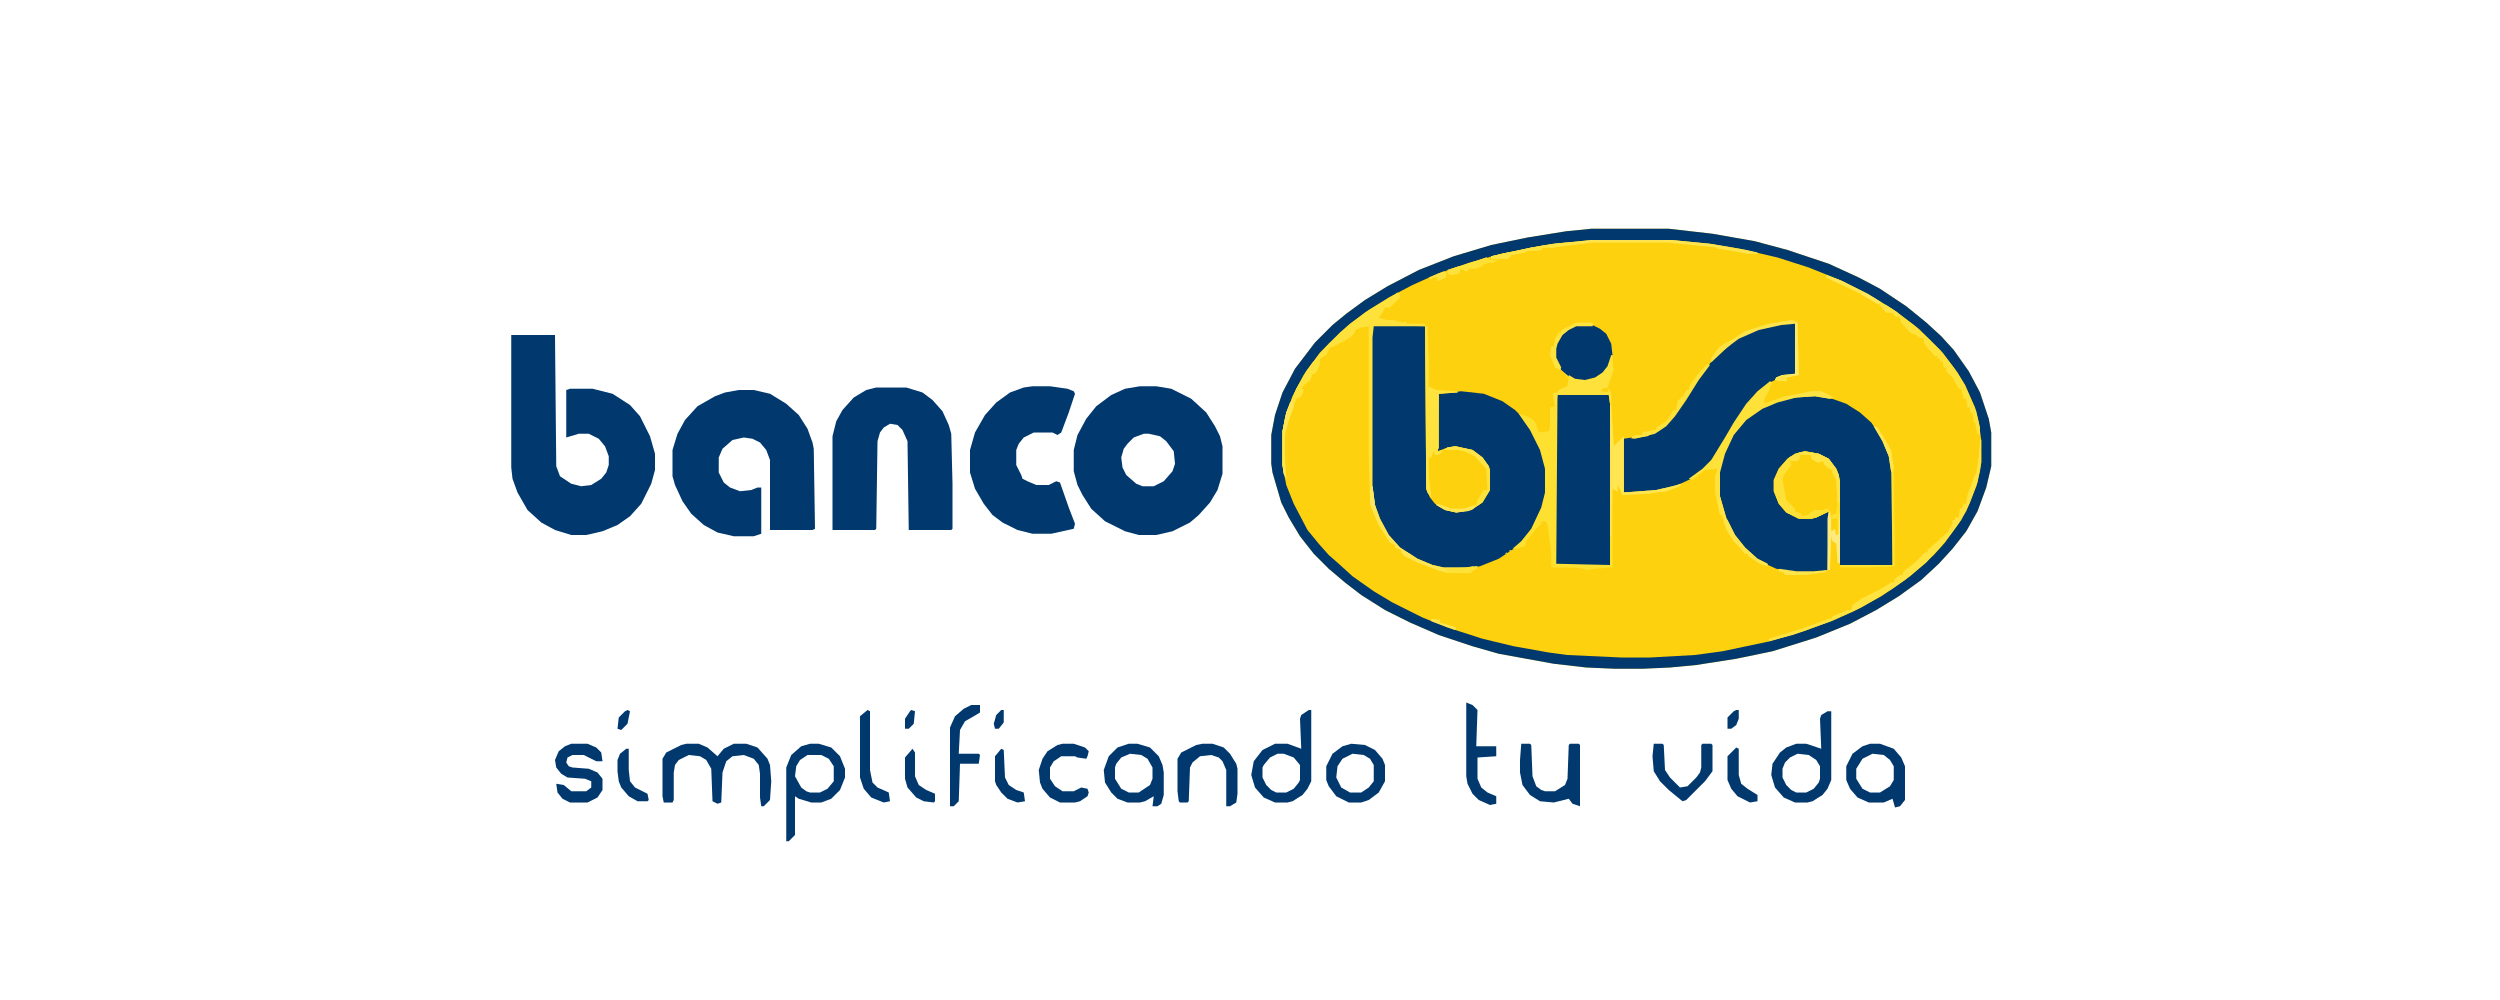 <svg xmlns="http://www.w3.org/2000/svg" viewBox="0 0 2000 800" width="500" height="200"><path transform="translate(1273,183)" d="m0 0h62l35 4 34 6 26 7 33 11 24 11 17 9 21 14 16 13 12 11 10 11 12 17 9 17 7 21 2 11v27l-4 17-7 19-9 16-11 14-11 12-14 13-18 13-18 11-21 11-27 11-35 11-29 6-32 5-21 2-22 1h-22l-23-1-26-3-44-8-21-6-27-9-23-10-20-10-19-12-13-10-13-11-12-12-11-14-9-15-6-12-7-24-1-7v-23l3-16 6-18 10-19 16-21 14-14 11-9 15-11 18-11 25-13 28-11 30-9 29-6 31-5z" fill="#FED10E"></path><path transform="translate(1099,260)" d="m0 0 41 1 1 3 1 127 5 10 5 4 7 3 8 1 10-2 9-6 5-9v-16l-4-8-7-6-9-3-7-1-9 2-5 1 1-46 18-2 18 2 15 6 10 7 8 8 8 13 7 17 2 9v19l-3 12-8 17-12 14-15 10-15 6-11 2h-18l-15-4-16-9-9-8-8-11-7-15-2-8-1-11v-119l1-9z" fill="#01396F"></path><path transform="translate(1446,316)" d="m0 0 14 1 17 6 11 7 9 8 9 13 5 11 2 7 1 9v74h-42l-1-14v-52l-2-9-6-9-8-4-11-2-10 3-8 7-4 6-2 6v9l4 10 5 6 10 5h10l10-4 4-1-1 47-11 2h-14l-16-3-11-5-9-6-9-9-9-14-6-16-2-8v-19l4-15 8-16 11-13 14-9 16-6 9-2z" fill="#01396F"></path><path transform="translate(1273,183)" d="m0 0h62l35 4 34 6 26 7 33 11 24 11 17 9 21 14 16 13 12 11 10 11 12 17 9 17 7 21 2 11v27l-4 17-7 19-9 16-11 14-11 12-14 13-18 13-18 11-21 11-27 11-35 11-29 6-32 5-21 2-22 1h-22l-23-1-26-3-44-8-21-6-27-9-23-10-20-10-19-12-13-10-13-11-12-12-11-14-9-15-6-12-7-24-1-7v-23l3-16 6-18 10-19 16-21 14-14 11-9 15-11 18-11 25-13 28-11 30-9 29-6 31-5zm0 9-37 4-35 7-25 7-26 9-20 9-19 10-19 12-13 10-16 15-7 7-13 18-9 17-6 17-2 11v27l3 16 6 15 11 21 9 11 8 9 8 7 11 10 17 12 15 9 24 12 20 8 28 9 25 6 28 5 15 2 43 2h23l36-2 22-3 38-8 27-8 24-9 16-7 22-12 19-13 13-11 10-9 9-10 10-14 7-11 8-20 3-12 1-7v-18l-2-14-3-12-8-18-9-14-11-14-17-17-17-13-19-12-27-14-25-10-25-8-30-7-24-4-31-3z" fill="#01396F"></path><path transform="translate(409,268)" d="m0 0h35l1 105 3 8 9 6 8 2 8-1 8-5 4-5 2-6v-7l-3-8-5-6-8-4h-8l-10 3v-38l3-1h18l16 4 14 9 8 9 8 16 4 14v13l-3 11-8 16-9 10-10 7-12 5-13 3h-12l-13-4-11-6-11-10-8-14-4-11-1-9z" fill="#01396F"></path><path transform="translate(912,309)" d="m0 0h13l12 2 16 8 12 11 7 11 4 8 2 8v22l-4 13-6 10-9 10-7 6-14 7-13 3h-14l-11-3-16-8-11-10-7-11-4-8-3-11v-17l3-12 7-13 8-10 12-9 11-5zm3 38-8 3-5 5-3 4-2 7 1 8 3 6 8 7 5 2h9l8-4 7-8 2-6-1-10-6-8-5-4-9-2z" fill="#01396F"></path><path transform="translate(591,312)" d="m0 0h12l13 3 13 8 10 9 7 11 4 11 1 5 1 64-2 1h-34v-56l-3-8-5-6-6-3-7-1-9 2-8 7-3 7v12l4 8 5 4 8 3 9-1 5-2h3v37l-6 2h-16l-13-3-11-6-10-9-7-10-6-13-2-7v-21l4-13 6-11 10-11 14-8 8-3z" fill="#01396F"></path><path transform="translate(701,310)" d="m0 0h24l13 4 8 6 8 9 5 11 2 7 1 40v36l-1 1h-34l-1-71-4-9-4-4-6-1-5 3-3 4-2 7-1 70-1 1h-34v-75l3-12 5-9 9-10 10-6z" fill="#01396F"></path><path transform="translate(1431,258)" d="m0 0h5l1 4v37l-1 1-10 1-10 5-10 8-9 10-10 16-15 25-9 10-10 8-15 7-13 3-12 1h-14v-43l19-3 10-4 5-4 9-11 7-11 14-21 8-10 10-10 14-9 16-6z" fill="#01396F"></path><path transform="translate(826,309)" d="m0 0h14l14 2 5 2 1 2-5 15-6 16-3 2-4-2h-15l-8 4-4 5-2 5v12l4 8 1 3 4 2 7 3h10l6-3 3 1 7 20 5 13-1 4-18 4h-15l-12-3-12-6-8-6-7-9-7-12-4-13v-18l4-14 8-14 9-10 11-8 11-4z" fill="#01396F"></path><path transform="translate(1246,315)" d="m0 0h41l1 1v136h-43l-1-4 1-132z" fill="#01396F"></path><path transform="translate(1261,260)" d="m0 0h13l6 3 5 4 4 8 1 5v13l1 2-5 15-5 1v2l5 1 1-3 2 4v8h-1l-1-7h-41l-1 135 43 1v-128h1l2 33 8-8v45l26-2 13-3 7-2-1 2-11 4-15 2-20 1-4-9v6l-4-2v63l-14 1-5 1-11-2h-17l-2-1v-10l-3-24-2-2h-3v2l-5 5-7 9-1 4-7 2h-3l7-6 8-10 8-17 3-12v-19l-4-15-8-16-7-10-2-3 9 3 4 3 3 9 8-1 1-4v-15l4-1-1-7v-4h3l1-2 7-3 1-6-8-10-3-7v-7l3-8 5-6 6-4zm-53 180 2 1h-3zm-3 2 2 1h-3zm-3 2 2 1z" fill="#FEE031"></path><path transform="translate(1140,261)" d="m0 0h2l1 27v21l6 3 17 1v1l-15 1v43l-1 3 8-3 7-1 13 3 8 6 5 7 1 3v16l-6 10-9 6-12 2-9-2-8-5-4-5-3-7z" fill="#FED10E"></path><path transform="translate(1444,361)" d="m0 0 11 2 8 4 6 8 2 5 1 6v25l-1 16-2 1-1-5-3 2-1-16-11 5-4 1h-10l-10-5-6-7-4-10v-9l4-9 7-8 6-4z" fill="#FED10E"></path><path transform="translate(1261,260)" d="m0 0h13l6 3 5 4 4 8 1 9-3 9-7 8-6 3-9 1-9-3-7-6-5-10v-7l3-8 5-6 6-4z" fill="#01396F"></path><path transform="translate(549,595)" d="m0 0h10l7 3 8 7 5-6 8-4h10l9 3 8 9 2 5 1 13-1 15-5 5h-2l-1-7v-19l-1-7-4-5-8-3-9 1-5 4-3 9-1 24-3 1-4-2-1-26-4-7-5-3-9-1-8 4-3 4-1 6v22l-1 2h-7l-1-5v-30l3-5 12-6z" fill="#01396F"></path><path transform="translate(1118,234)" d="m0 0 2 1v3l-8 8h-4l-2 4-3 4 6 2h7l1 1 6 1 2-1v2h15v2h-41l-1 9v119l2 15 4 11 7 13 9 10 14 9 12 5 9 2h18l9-1-1 2-4 2v1h-20l-7-2-16-6-10-5-3-3v-2l-5-2v-2l-4-2-9-14-6-14-1-4-1-39v-102l-6 1-5 2v2l-4 4-7 4-6 3-3 1-3 6-5 3-1 7-3 5h-2l-2 5-6 5-1 2 2 1-2 5-4 2-6 17-3 11v22l1 14-2-4-1-7v-27l3-15 8-19 8-14 9-12 9-10 9-9 8-7 15-11 20-12z" fill="#FEE23B"></path><path transform="translate(1462,569)" d="m0 0h3v55l-3 7-4 5-8 5-4 1h-10l-9-4-7-8-3-10 1-9 6-9 5-4 8-3h8l12 4-1-24 1-3zm-24 34-6 3-4 4-2 5v7l3 6 4 4 4 2h8l6-3 4-5 1-3v-10l-3-5-6-4z" fill="#01396F"></path><path transform="translate(1047,568)" d="m0 0h2v57l-3 6-4 5-8 5-4 1h-10l-9-4-7-8-3-10 2-11 7-9 10-5h10l11 4-1-24 1-3zm-25 35-6 3-5 6-1 2v8l3 6 4 4 4 2h8l6-3 4-5 1-2v-12l-5-6-8-3z" fill="#01396F"></path><path transform="translate(648,595)" d="m0 0h7l10 3 7 7 4 10v7l-4 10-7 7-8 3h-8l-10-3-3-2v31l-5 5h-2v-59l4-10 8-7zm-2 9-6 4-3 5-1 8 5 9 4 3 3 1h8l6-3 5-6v-12l-4-6-6-3z" fill="#01396F"></path><path transform="translate(1496,595)" d="m0 0h8l11 4 6 7 3 7v27l-4 5-4 1-2-7-7 3h-12l-9-4-6-7-3-7v-11l5-10 8-6zm2 8-8 4-5 8v8l5 8 6 3h8l8-5 3-5v-11l-3-5-5-4z" fill="#01396F"></path><path transform="translate(903,595)" d="m0 0h7l10 3 7 7 3 7 1 6v18l-2 7-3 2h-4l1-8-7 4-4 1h-10l-8-3-5-5-5-8-1-10 4-11 7-7zm1 8-7 3-4 5-1 3v9l5 8 6 3h8l9-6 2-5v-9l-4-7-5-3z" fill="#01396F"></path><path transform="translate(1217,595)" d="m0 0h7l1 1 1 25 3 8 4 3 3 1h8l8-5 2-5 1-27 1-1h7l1 1v49l-6-2-3-4-12 3-11-1-8-5-6-8-2-10v-10z" fill="#01396F"></path><path transform="translate(1081,595)" d="m0 0 11 1 8 4 6 7 2 5v13l-5 9-8 6-6 2h-10l-10-5-6-8-2-5v-11l5-10 8-6zm1 8-8 4-4 6-1 9 4 8 7 4h9l6-4 4-5v-13l-3-5-5-3z" fill="#01396F"></path><path transform="translate(457,595)" d="m0 0h13l7 3 4 4 1 7h-5l-10-5h-9l-4 2-1 4 2 3 3 1 13 1 7 3 4 5v9l-4 6-8 4h-14l-6-3-4-5-1-7 6 1 6 5h12l4-3v-5l-5-2-14-1-5-3-4-5-1-6 3-7 5-4z" fill="#01396F"></path><path transform="translate(962,595)" d="m0 0h8l9 3 5 5 5 8 1 4v20l-1 7-5 3h-3v-29l-3-7-3-3-6-2-9 1-6 5-2 4-1 27-1 1h-6l-1-1-1-8v-26l3-5 12-6z" fill="#01396F"></path><path transform="translate(1416,305)" d="m0 0 2 1-2 3-1 4-3 5-1 5 17-6 19-3 5-1 7 1 8 4-3 1-12-2-15 1-15 4-12 5-13 9-10 12-7 15-4 15v19l5 17 7 14 8 10 10 9 8 4v2l-6-2-9-6-1-2h-2l-4-5-5-5-5-8-4-11v-2h-2l-3-15-1-2v-14l2-6-10 1-10 8-3-1 11-8 7-7 11-18 7-12 10-15 9-10zm-67 79 2 1z" fill="#FEE23A"></path><path transform="translate(1173,562)" d="m0 0 5 2 4 4-1 29h16v8l-15 1v17l3 7 5 4 7 3v6l-5 1-9-4-5-5-4-8-1-6z" fill="#01396F"></path><path transform="translate(1584,352)" d="m0 0h1v18l-3 16-6 16-7 14-8 11-8 10-12 13-13 11-14 10-13 8-12 7-24 11-31 11-19 5v-2l26-8 22-8h2l1-2 12-5h3l1-4 7-5 14-7 10-6h2l1-3 4-3h2l1-3 9-7 8-8h2v-2l16-14 4-7v-3h2v-2h3l1-7 2-1 1-3h2l1-7 6-16 1-1 2-14z" fill="#FEE341"></path><path transform="translate(777,564)" d="m0 0h7v6l-5 3-7 4-4 7-1 19h16l1 1-1 7h-15l-1 30-4 4h-3v-63l4-9 7-6z" fill="#01396F"></path><path transform="translate(850,595)" d="m0 0h9l9 3 3 3-1 4-1 2-7-1-2-1h-11l-6 4-3 5v9l4 6 6 4h9l6-3 5 1 1 3-1 3-6 4-4 1h-12l-8-4-6-7-2-5-1-10 3-9 4-6 8-5z" fill="#01396F"></path><path transform="translate(1323,595)" d="m0 0h7l1 1 1 20 4 6 8 8 6-1 7-7 3-4 1-4v-18l1-1h7l1 1v21l-6 8-15 15-3 1-11-9-7-7-5-8-1-12z" fill="#01396F"></path><path transform="translate(1140,261)" d="m0 0h2l1 27v21l6 3 17 1v1l-15 1v43l-1 3 5-1-4 4h-3l-1-3-2 5h-2v15l2 17-3-4-1-3z" fill="#FEE23D"></path><path transform="translate(1444,361)" d="m0 0 11 2 8 4 6 8 2 5 1 6v16h-2l-1-18-3-6v-2l-4-2-3-3v-2l-5 1-5-3v-3h-9v1l-1 3-4 1h-3l1 3-6 8-1 4 3 16 7 7v2l5 2v2l5-1 6-4h7l4-1v2l-10 5-4 1h-10l-10-5-6-7-4-10v-9l4-9 7-8 6-4z" fill="#FEE138"></path><path transform="translate(1461,220)" d="m0 0 13 5 20 10 21 13 16 12 12 11 11 11 12 16 6 10 9 21 3 13v6l-2-1-2-9h-1l-1-7-2-2v-3h-2l-1-7h-2l-2-8h-2l-3-5-2-4-5-5v-3h-2l-1-5h-2v-2h-2v-2h-2l-7-8-2-3v-3l-4-1-2-2-5-2-7-8-1-4-4-1-2-3h-5l-5-6-16-9-16-8-11-5z" fill="#FEE23A"></path><path transform="translate(694,568)" d="m0 0 2 1v47l2 10 4 4 9 4 1 7-5 1-10-4-6-7-3-9v-49z" fill="#01396F"></path><path transform="translate(1288,324)" d="m0 0h1l2 33 8-8v45l26-2 13-3 7-2-1 2-11 4-15 2-20 1-4-9v6l-4-2-1 38h-1z" fill="#FEE551"></path><path transform="translate(1289,284)" d="m0 0h1v9l1 2-5 15-5 1v2l5 1 1-3 2 4v8h-1l-1-7h-41l-1 8h-1l-2-9 4-1 1-2 7-3 1-6v-3l5 3 8 1 8-2 6-4 4-5z" fill="#FEE23B"></path><path transform="translate(1389,598)" d="m0 0 2 1v21l2 7 5 4 8 5v5l-6 1-10-5-5-6-3-7v-19l5-5z" fill="#01396F"></path><path transform="translate(501,599)" d="m0 0h2v17l1 9 4 5 10 5 1 5-1 1h-8l-7-4-6-7-2-5-1-8v-9l2-5z" fill="#01396F"></path><path transform="translate(801,599)" d="m0 0 2 1 1 22 3 6 6 4 6 2 1 7-6 1-8-3-5-5-4-6-1-3v-20z" fill="#01396F"></path><path transform="translate(730,599)" d="m0 0 2 3v19l3 7 6 4 7 3v6l-1 1-8-1-6-3-7-8-2-7v-17z" fill="#01396F"></path><path transform="translate(1273,192)" d="m0 0h64l31 3 29 5 9 2v1h-8l-16-3-8-1-1-1-39-4h-60l-32 4h-8l-1 2-12 1-1 1-11 2-3 3h-13v-2l32-7 18-3z" fill="#FEE550"></path><path transform="translate(1054,287)" d="m0 0 2 4-4 8h-2l-2 5-6 5-1 2 2 1-2 5-4 2-6 17-3 11v22l1 14-2-4-1-7v-27l3-15 8-19 8-14 5-7z" fill="#FEE23C"></path><path transform="translate(1433,256)" d="m0 0 4 1 1 1 1 42-10 2v3l-9-1 1-2 5-2 10-1v-40l-11 1-18 4-16 7-12 9-10 10v-3l4-6 5-5 9-5 9-6 19-6zm-15 48 2 1z" fill="#FEE44C"></path><path transform="translate(1097,389)" d="m0 0h1l2 15 4 11 7 13 9 10 14 9 12 5 9 2h18l9-1-1 2-4 2v1h-20l-7-2-16-6-10-5-3-3v-2l-5-2v-2l-4-2-9-14-6-14-1-4v-8z" fill="#FEE44F"></path><path transform="translate(1366,291)" d="m0 0 2 1-9 12-10 16-9 13-7 8-9 6-16 4-3-1 4-2h5v-2l9-2h2v-2l8-5 6-9h2l1-7 5-5 2-4h2l1-4 8-11z" fill="#FEE23C"></path><path transform="translate(1164,357)" d="m0 0 14 3 8 6 5 7 1 3v16l-6 10-9 6-12 2-9-2-7-4 2-1 10 4h10l10-3 1-4 5-8h3l-1-17-9-10-8-4-5-1h-12l3-2z" fill="#FEE23C"></path><path transform="translate(1444,361)" d="m0 0 11 2 8 4 6 8 2 5 1 6v16h-2l-1-18-3-6v-2l-4-2-3-3v-2l-5 1-5-3v-3h-9v1l-1 3-4 1-4-3 8-4z" fill="#FEE345"></path><path transform="translate(1463,409)" d="m0 0h1l2 13 3-1 1 6 1-16h1v40l-2-1-1-15-3-2-1-4-1 27h-2v-41z" fill="#FEEA7A"></path><path transform="translate(1499,341)" d="m0 0 3 1 8 13 3 6 2 14 1 78-22 1h-22v-2h42l-1-74-2-13-5-12z" fill="#FEE02F"></path><path transform="translate(1261,258)" d="m0 0h12l2 1-1 2h-13l-6 3-5 4-4 7-1 4v7l4 8-1 2-4-2-4-10 1-7h2l1-6 3-5h2v-2z" fill="#FEE23D"></path><path transform="translate(1189,206)" d="m0 0 2 1 1 1h6l-4 2-7 1-1 2-6 2h-5l-1 2h-2l-1-1-4-1 1 3-6 2-3-1-1-1v-2z" fill="#FEE139"></path><path transform="translate(1253,194)" d="m0 0h11v1l-22 3h-8l-1 2-12 1-1 1-11 2-3 3h-13v-2l32-7 18-3z" fill="#FEE341"></path><path transform="translate(1379,415)" d="m0 0 3 1 6 12 8 10 10 9 8 4v2l-6-2-9-6-1-2h-2l-4-5-5-5-5-8-3-7z" fill="#FEE44B"></path><path transform="translate(1437,258)" d="m0 0h1l1 42-10 2v3l-9-1 1-2 5-2 10-1v-37zm-19 46 2 1z" fill="#FEE865"></path><path transform="translate(1034,321)" d="m0 0 1 4-4 11-3 11v22l1 14-2-4-1-7v-27l3-15 3-8z" fill="#FEE553"></path><path transform="translate(1389,568)" d="m0 0h2v7l-2 5-4 3h-3v-9l5-5z" fill="#01396F"></path><path transform="translate(1374,379)" d="m0 0h1l1 18 5 18-3-1v-2h-2l-3-15-1-2v-14z" fill="#FEE23B"></path><path transform="translate(502,568)" d="m0 0 2 1-2 10-5 5-3-1 1-9 5-5z" fill="#01396F"></path><path transform="translate(1470,402)" d="m0 0h2l-1 25-2 1-1-5-3 2v-13l4-1z" fill="#FFE02B"></path><path transform="translate(1164,357)" d="m0 0 14 3 8 6 5 7-1 3-10-11-8-4-5-1h-12l3-2z" fill="#FEE447"></path><path transform="translate(1461,220)" d="m0 0 13 5 20 10 11 7-3 1-15-9-20-9-6-3z" fill="#FEE552"></path><path transform="translate(729,568)" d="m0 0 3 1-1 10-4 4h-3v-8l4-6z" fill="#01396F"></path><path transform="translate(1449,313)" d="m0 0h8l10 5-3 1-12-2-15 1-6 1v-2l8-2z" fill="#FEE347"></path><path transform="translate(801,568)" d="m0 0h2v10l-4 5h-3l-1-4 2-7z" fill="#01396F"></path><path transform="translate(1423,455)" d="m0 0 14 2h14l11-1-2 2-16 2h-16l-1-2-4-1z" fill="#FEE44B"></path><path transform="translate(1178,453)" d="m0 0 4 1-5 3v1h-20l-1-3 17-1z" fill="#FEE137"></path><path transform="translate(1461,407)" d="m0 0h2v2l-10 5-4 1h-9l4-2 8-5h7z" fill="#FEE033"></path><path transform="translate(1499,341)" d="m0 0 3 1 8 13 3 6 2 13-2 4-2-13-5-12z" fill="#FEE54F"></path><path transform="translate(1385,272)" d="m0 0v3l-12 11-5 4 2-5 5-7 5-3z" fill="#FEE344"></path><path transform="translate(1189,206)" d="m0 0 2 1 1 1h6l-4 2-7 1-1 2h-5v-4z" fill="#FEE034"></path><path transform="translate(1141,364)" d="m0 0 2 3v14l2 17-3-4-1-3z" fill="#FEE342"></path><path transform="translate(1149,403)" d="m0 0 12 4h10l9-3-1 3-5 2-9 1-9-2-7-4z" fill="#FEE555"></path><path transform="translate(1374,398)" d="m0 0h2l5 17-3-1v-2h-2l-2-10z" fill="#FEE342"></path><path transform="translate(1155,217)" d="m0 0 2 1v4l-7 3v-3h-4l-1 2-2-2z" fill="#FEE241"></path><path transform="translate(1465,415)" d="m0 0h5v13h-1l-1-5-3 2z" fill="#FED10E"></path><path transform="translate(1167,213)" d="m0 0 2 1-2 5-8 1v-2l-1-2z" fill="#FEE13D"></path><path transform="translate(1097,389)" d="m0 0h1l2 15 1 5-3-1-2-6v-8z" fill="#FEE760"></path><path transform="translate(1206,202)" d="m0 0 2 1v3l-4 1h-11v-2z" fill="#FEE345"></path><path transform="translate(1504,243)" d="m0 0 5 1 9 6-1 3-3-3h-5l-5-6z" fill="#FEE346"></path><path transform="translate(1316,345)" d="m0 0 5 2-3 2-13 2 1-2 8-1v-2z" fill="#FEE241"></path><path transform="translate(1145,495)" d="m0 0 7 1v2l10 3 3 1-1 2-19-7z" fill="#FEE552"></path><path transform="translate(1426,300)" d="m0 0h3v5l-9-1 1-2zm-8 4 2 1z" fill="#FEE44C"></path><path transform="translate(1490,234)" d="m0 0 5 2 10 6-3 1-12-7z" fill="#FEE75D"></path><path transform="translate(1121,440)" d="m0 0 5 2 6 4v2l-6-2-5-4z" fill="#FEE551"></path></svg>